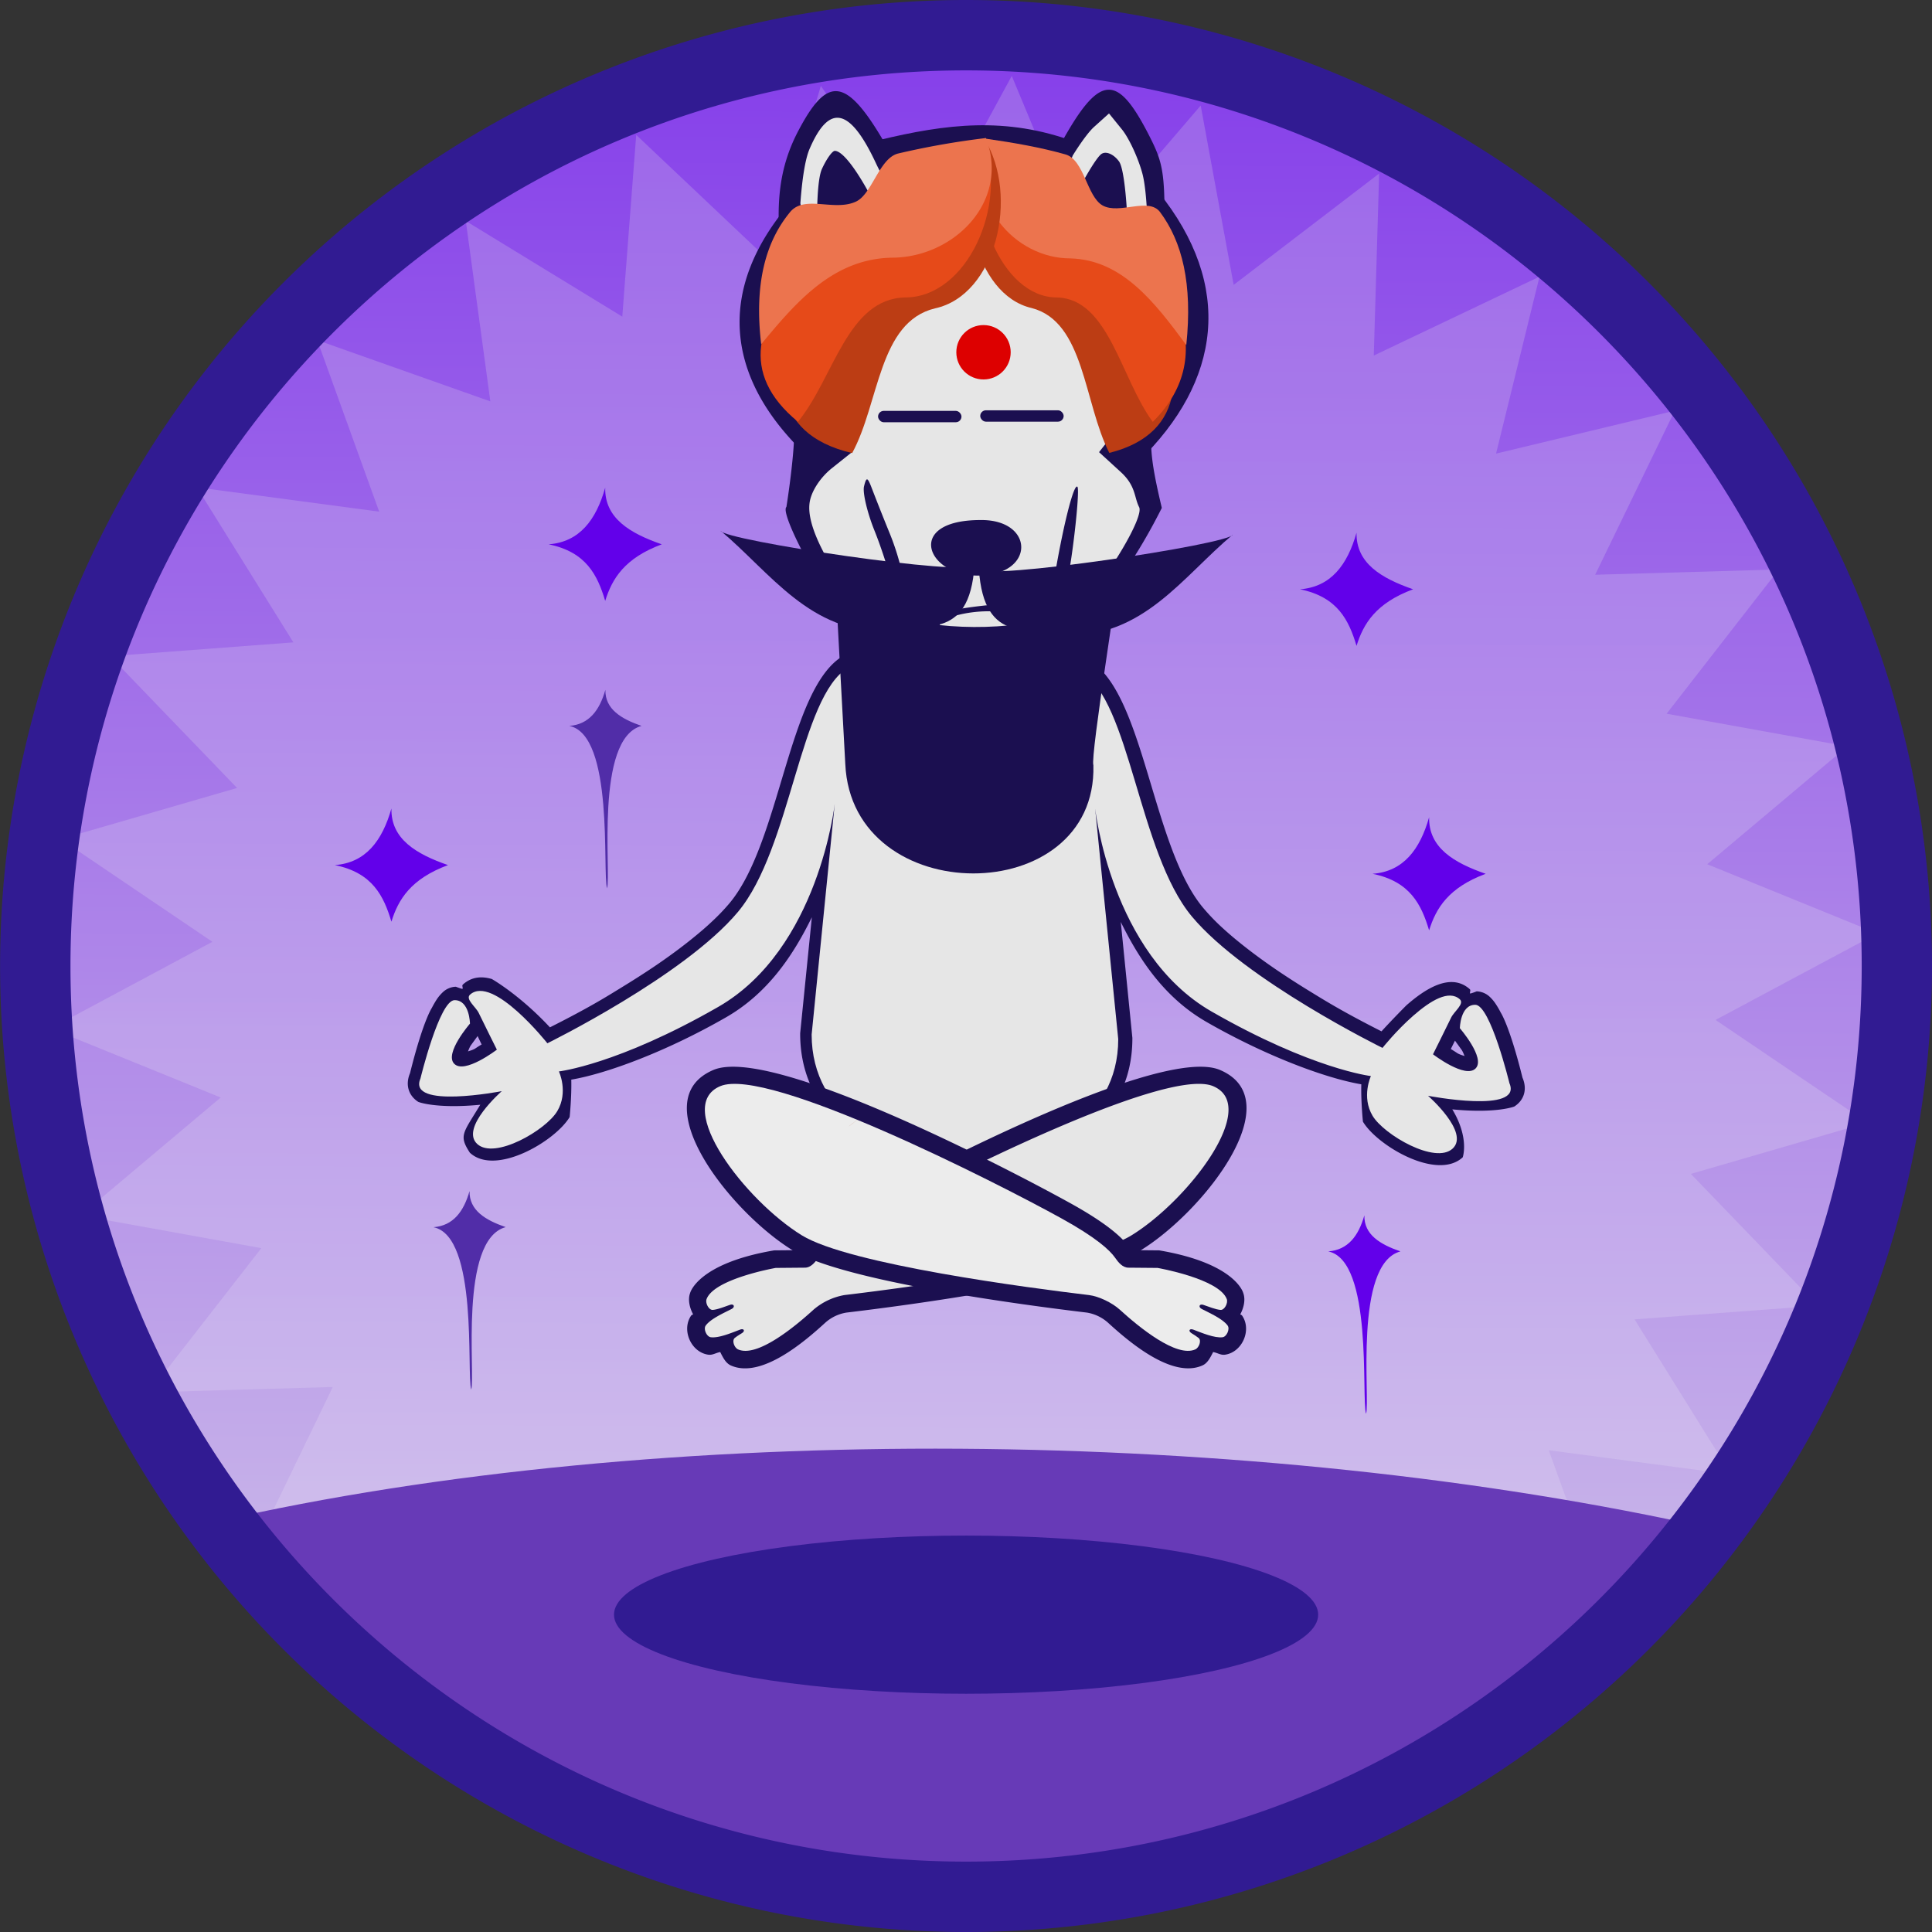 <svg width="83" height="83" viewBox="0 0 21.96 21.96" xml:space="preserve" xmlns:xlink="http://www.w3.org/1999/xlink" xmlns="http://www.w3.org/2000/svg"><rect x="0" y="0" width="21.96" height="21.96" fill="#333333" stroke="none"/><defs><linearGradient id="b"><stop style="stop-color:#d1c4e9;stop-opacity:1" offset="0"/><stop style="stop-color:#fff;stop-opacity:1" offset="1"/></linearGradient><linearGradient id="a"><stop style="stop-color:#d1c4e9;stop-opacity:1" offset="0"/><stop style="stop-color:#6200ea;stop-opacity:1" offset="1"/></linearGradient><linearGradient xlink:href="#a" id="c" x1="72.392" y1="20.106" x2="72.548" y2="-8.636" gradientUnits="userSpaceOnUse"/><linearGradient xlink:href="#b" id="d" gradientUnits="userSpaceOnUse" x1="72.615" y1="-6.916" x2="72.615" y2="24.522"/></defs><g transform="translate(-63.92)"><path d="M74.842.602c-5.73 0-10.38 4.649-10.38 10.378 0 5.73 4.65 10.38 10.38 10.38S85.22 16.71 85.22 10.98 80.57.602 74.84.602z" style="fill:url(#c);fill-opacity:1;stroke:none;stroke-width:.845;stroke-linecap:round;stroke-linejoin:round;stroke-dasharray:none;paint-order:stroke markers fill;stop-color:#000"/><path style="font-variation-settings:normal;opacity:.254;mix-blend-mode:normal;vector-effect:none;fill:url(#d);fill-opacity:1;stroke:none;stroke-width:.63;stroke-linecap:round;stroke-linejoin:round;stroke-miterlimit:4;stroke-dasharray:none;stroke-dashoffset:0;stroke-opacity:1;-inkscape-stroke:none;paint-order:stroke markers fill;stop-color:#000;stop-opacity:1" d="m79.767 9.62-1.291-.462.183 1.359-1.167-.72-.104 1.367-.992-.946-.385 1.315-.774-1.132-.65 1.207-.521-1.268-.888 1.045-.246-1.349-1.085.838.04-1.37-1.236.593.324-1.332-1.332.324.593-1.236-1.37.04.837-1.085-1.348-.246 1.045-.888-1.268-.52 1.206-.652-1.132-.773 1.316-.385-.947-.992 1.367-.104-.72-1.167 1.36.183-.462-1.291 1.291.461-.183-1.358 1.167.72.104-1.368.992.947.385-1.316.774 1.132.65-1.207.522 1.268.887-1.045.246 1.35 1.085-.838L78 .089l1.236-.594-.324 1.332 1.333-.323-.594 1.235 1.37-.04-.837 1.086 1.348.246-1.045.887 1.268.521-1.206.651 1.132.773-1.316.386.947.992-1.367.103.72 1.167-1.36-.182z" transform="matrix(1.524 0 0 1.51 -39.337 3.907)"/><path style="fill:#673ab7;fill-opacity:1;stroke:none;stroke-width:.861;stroke-linecap:round;stroke-linejoin:round;stroke-dasharray:none;paint-order:stroke markers fill;stop-color:#000" d="M66.367 17.298c5.08-1.158 11.824-1.083 17.007.076-3.184 4.736-13.038 5.415-17.007-.076z"/><g transform="translate(-10.352 -89.79) scale(.474)"><path d="M177.627 204.873a2.28 2.28 0 0 0-.719.287c-1.311.775-1.495 4.458-2.72 5.926a5.035 5.035 0 0 1-.415.435c-.14.133-.293.264-.455.395-.291.237-.61.47-.935.69-.26.175-.523.342-.778.498-.322.197-.738.465-1.726.962-.732-.786-1.395-1.16-1.395-1.16-.229-.065-.47-.063-.69.131-.036.033.008.072-.013.108-.056-.013-.158-.053-.158-.053a.475.475 0 0 0-.314.133.952.952 0 0 0-.153.185 2.48 2.48 0 0 0-.11.192s-.21.31-.52 1.556v.002c-.12.28-.04.542.197.694 0 0 .421.17 1.486.068-.416.688-.52.733-.25 1.15.613.57 2.046-.275 2.393-.855 0 0 .05-.48.039-.897.844-.143 2.274-.67 3.707-1.492 1.019-.584 1.622-1.506 2.062-2.402l-.28 2.781v.016c0 4.309 7.966 4.432 7.966.111v-.016l-.278-2.779c.44.895 1.042 1.816 2.06 2.4 1.43.82 2.86 1.349 3.708 1.493-.011.416.039.896.039.896.347.58 1.78 1.422 2.393.854 0 0 .165-.462-.25-1.149 1.064.103 1.486-.068 1.486-.068.237-.151.317-.413.197-.693-.311-1.251-.521-1.559-.521-1.559a1.944 1.944 0 0 0-.11-.191.951.951 0 0 0-.152-.186.479.479 0 0 0-.316-.133s-.1.041-.155.053c-.02-.036.024-.074-.013-.108-.461-.408-1.08.007-1.518.391 0 0-.313.313-.596.623-.948-.48-1.38-.753-1.697-.947a20.486 20.486 0 0 1-.777-.498c-.325-.22-.644-.453-.936-.69a8.257 8.257 0 0 1-.455-.394 5.035 5.035 0 0 1-.414-.436c-1.226-1.468-1.411-5.15-2.723-5.925a2.28 2.28 0 0 0-.718-.288c-2.755-1.08-2.715-.451-4.473-.111zm-9.482 9.402c.008.016.052.112.097.202-.049.026-.164.103-.164.103-.065.034-.112.045-.164.063.02-.045.031-.084.065-.14l.166-.228zm23.437.11.166.23c.033.056.045.095.064.139-.051-.018-.098-.029-.164-.063 0 0-.115-.077-.166-.105l.1-.201z" style="fill:#1b0f50;fill-opacity:1;stroke:none;stroke-width:1.319;stroke-linecap:butt;stroke-linejoin:bevel;stroke-miterlimit:4;stroke-dasharray:none;stroke-opacity:1;paint-order:stroke fill markers"/><path style="fill:#e6e6e6;fill-opacity:1;stroke-width:.164" d="m181.291 205.453-.015.004s-.028.02-.008.002l.018-.014c1.25-1.025 2.257-2.324 3.039-3.875-.274-1.175-.313-1.599-.164-2.572.094-.62.193-2.121.216-3.334.04-2.077.022-2.21-.351-2.938-.364-.709-.617-.997-.822-.992-.25.006-.588.421-1.114 1.406-.362.677-.871 1.508-1.136 1.85-.41.527-.612.662-1.057.557-.695-.164-1.16-.675-1.766-1.829-.742-1.416-1.182-1.972-1.49-1.947-.202.016-.428.274-.738.86-.584 1.103-.496 2.107-.352 3.43v.009c.058 1.438.17 2.94.242 3.31.012.063.02.133.024.21a4.108 4.108 0 0 1-.006.447c-.004.07-.01.141-.016.213-.01.13-.023.26-.037.389-.03.275-.006.204-.13.974l-.009.051-.004.004.002.008c.001.005 0 .01.002.016.141.601 1.69 3.062 2.494 3.68l.053.038.004.05h3.106l.01-.001z"/><path d="M177.033 205.439c-1.164.687-1.365 4.326-2.645 5.859-1.28 1.532-4.57 3.15-4.57 3.15s-1.307-1.65-1.854-1.167c-.12.107.137.293.207.438.143.296.436.882.436.882s-.779.598-1.025.336c-.237-.25.38-.96.38-.96s-.007-.565-.37-.563c-.362.002-.818 1.88-.818 1.88-.32.742 1.951.302 1.951.302s-1.006.88-.59 1.266c.416.386 1.648-.33 1.92-.786.273-.456.04-.953.04-.953s1.403-.16 3.818-1.546c2.415-1.385 2.796-4.873 2.796-4.873l-.554 5.534c0 3.9 7.352 4.024 7.352.11l-.554-5.533s.38 3.488 2.795 4.873c2.415 1.385 3.818 1.546 3.818 1.546s-.232.497.04.953c.273.456 1.505 1.172 1.92.786.417-.386-.59-1.266-.59-1.266s2.272.44 1.952-.301c0 0-.456-1.879-.819-1.881-.362-.001-.37.562-.37.562s.617.71.381.961c-.246.263-1.025-.336-1.025-.336s.293-.586.436-.882c.07-.145.327-.33.206-.438-.262-.232-.697.03-1.112.392-.415.363-.741.775-.741.775s-3.291-1.618-4.57-3.15c-1.28-1.533-1.482-5.172-2.645-5.86-1.163-.686-.884-.563-.884-.563-2.058-.145-3.622-.178-4.712.453z" style="fill:#e6e6e6;stroke:none;stroke-width:1.319;stroke-linecap:butt;stroke-linejoin:bevel;stroke-miterlimit:4;stroke-dasharray:none;stroke-opacity:1;paint-order:stroke fill markers"/><path d="M185.947 215.088c-1.378-.585-6.964 2.314-8.547 3.187-.85.47-1.252.816-1.433 1.077a.644.644 0 0 1-.018.025l-.013.018-.01.013-.67.006-.034.006c-1.805.315-1.98 1.014-1.98 1.014-.059.156-.016.35.07.512-.012.015-.034.015-.045.03-.241.346-.003.884.412.94.1.014.177-.044.284-.064.065.13.132.267.255.322.735.328 1.788-.59 2.27-1.031a1 1 0 0 1 .502-.237c1.39-.166 5.838-.744 7.057-1.494 1.508-.928 3.605-3.6 1.9-4.324zm-11.361 6.621-.043.012-.018.002c.015-.006.049-.01.06-.014z" style="fill:#1b0f50;fill-opacity:1;stroke:none;stroke-width:1.319;stroke-linecap:butt;stroke-linejoin:bevel;stroke-miterlimit:4;stroke-dasharray:none;stroke-opacity:1;paint-order:stroke fill markers"/><path d="M177.604 218.645c1.575-.87 7.044-3.65 8.18-3.168 1.135.482-.6 2.74-1.958 3.576-1.138.7-5.499 1.267-6.886 1.433a1.55 1.55 0 0 0-.736.347c-.471.43-1.361 1.157-1.813.956-.093-.042-.152-.215-.08-.274.049-.04.114-.08.171-.115.085-.053.05-.12-.044-.085-.197.074-.51.208-.702.182-.099-.013-.18-.196-.122-.278.113-.161.434-.303.623-.4.088-.046.056-.13-.037-.099-.127.042-.293.112-.415.122-.095.008-.185-.165-.149-.26.184-.489 1.658-.747 1.658-.747l.699-.006c.141 0 .244-.127.321-.238.128-.185.46-.488 1.29-.946z" style="fill:#e6e6e6;fill-opacity:1;stroke:none;stroke-width:1.319;stroke-linecap:butt;stroke-linejoin:bevel;stroke-miterlimit:4;stroke-dasharray:none;stroke-opacity:1;paint-order:stroke fill markers"/><path d="M173.799 215.088c-1.705.723.391 3.396 1.9 4.324 1.219.75 5.666 1.328 7.055 1.494a1 1 0 0 1 .502.237c.482.44 1.536 1.359 2.271 1.03.123-.054.19-.192.256-.321.107.02.184.078.283.064.416-.057.65-.597.41-.94-.01-.014-.03-.015-.042-.029.087-.162.129-.357.07-.513 0 0-.176-.699-1.98-1.014l-.034-.006-.67-.006-.01-.012-.013-.02-.018-.025c-.18-.26-.583-.606-1.434-1.076-1.582-.873-7.168-3.772-8.546-3.187zm11.36 6.621c.012.005.047.008.062.014l-.02-.002-.043-.012z" style="fill:#1b0f50;fill-opacity:1;stroke:none;stroke-width:1.319;stroke-linecap:butt;stroke-linejoin:bevel;stroke-miterlimit:4;stroke-dasharray:none;stroke-opacity:1;paint-order:stroke fill markers"/><path d="M182.142 218.645c-1.576-.87-7.044-3.65-8.18-3.168-1.135.482.599 2.74 1.957 3.576 1.138.7 5.5 1.267 6.887 1.433.235.028.56.187.735.347.472.43 1.362 1.157 1.814.956.093-.042.152-.215.08-.274-.05-.04-.114-.08-.171-.115-.085-.053-.05-.12.044-.085.196.074.51.208.702.182.098-.013.179-.196.122-.278-.113-.161-.435-.303-.623-.4-.088-.046-.057-.13.037-.099.126.042.293.112.414.122.095.008.185-.165.15-.26-.184-.489-1.659-.747-1.659-.747l-.698-.006c-.142 0-.244-.127-.321-.238-.128-.185-.46-.488-1.29-.946z" style="fill:#ececec;stroke:none;stroke-width:1.319;stroke-linecap:butt;stroke-linejoin:bevel;stroke-miterlimit:4;stroke-dasharray:none;stroke-opacity:1;paint-order:stroke fill markers"/><path style="fill:#1b0f50;fill-opacity:1;stroke-width:.164" d="M183.271 191.582c-.346.009-.715.496-1.244 1.486-.36.674-.865 1.497-1.123 1.829-.392.504-.538.585-.9.5-.627-.148-1.068-.611-1.665-1.75-1.242-2.368-1.713-2.574-2.498-1.09-.608 1.148-.514 2.194-.37 3.518.058 1.44.168 2.94.245 3.334.102.522-.166 2.178-.166 2.178-.228.21 1.73 3.66 2.575 4.11l.423.022c.174-.339-.327-.592-.4-.675-.745-.86-2.153-2.637-2.044-3.54.029-.272.25-.617.535-.845l.48-.383-.368-.394c-.285-.473-.433-1.04-.62-1.612-.371-.717-.39-4.419-.027-5.265.471-1.1.97-.994 1.592.338.198.423.615 1.118.928 1.545.542.742.604.888 1.357.888.685 0 .847-.178 1.223-.625.239-.283.643-.928.897-1.432.255-.504.625-1.062.823-1.242l.362-.326.31.383c.17.21.39.686.49 1.057.241.896.139 4.442-.136 4.717-.164.4-.218.849-.396 1.272a1.624 1.624 0 0 1-.159.248l-.348.445.516.472c.37.337.322.604.445.846.117.228-.675 1.589-1.58 2.64-.68.788-1.563 1.357-1.407 1.383l.347.02c1.318-1.058 2.374-2.406 3.184-4.024-.295-1.251-.317-1.6-.166-2.59.096-.63.194-2.14.217-3.356.04-2.08.017-2.257-.368-3.009-.369-.717-.657-1.082-.963-1.073zm-6.56 1.466c-.062 0-.201.196-.31.435-.217.476-.112 3.08.17 4.197.129.512.221.615.516.573.262-.037.374-.183.415-.537.03-.267.267-.727.527-1.023.522-.594.525-.56-.26-2.172-.44-.902-.85-1.473-1.058-1.473zm6.493.046a.17.17 0 0 0-.093.024c-.275.17-1.492 2.64-1.492 3.03 0 .18.22.49.49.69.347.256.464.454.396.667a.641.641 0 0 0 .101.54c.327.394.812.298.812-.16 0-.22.073-.445.163-.5.259-.16.21-3.721-.056-4.085-.094-.128-.218-.204-.32-.206zm-5.726 7.833c-.022.007-.042.064-.067.167-.036.15.077.629.252 1.063.175.434.381 1.083.46 1.443.438 1.235 2.022 1.588 3.05 1.168.84-.355 1.048-.727 1.245-2.217.1-.757.15-1.409.11-1.448-.08-.081-.313.809-.522 2.006l-.143.818-.654-.026c-.36-.014-1.085.053-1.61.149-1.048.191-1.246.086-1.25-.664-.002-.208-.143-.724-.314-1.146a61.188 61.188 0 0 1-.434-1.093c-.06-.158-.094-.23-.123-.22zm2.728.974c-1.821 0-1.303 1.332-.07 1.332 1.391 0 1.372-1.348.07-1.332zm.179 2.188c.412-.001.743.088.743.246 0 .07-.166.171-.369.226-.632.122-2.27-.052-1.151-.368.253-.07.53-.104.777-.104z"/><rect style="fill:#1b0f50;fill-opacity:1;stroke:none;stroke-width:1.961;stroke-linecap:round;stroke-linejoin:round;stroke-dasharray:none;paint-order:stroke markers fill;stop-color:#000" width="2" height=".273" x="177.748" y="199.283" ry=".137"/><rect style="fill:#1b0f50;fill-opacity:1;stroke:none;stroke-width:1.961;stroke-linecap:round;stroke-linejoin:round;stroke-dasharray:none;paint-order:stroke markers fill;stop-color:#000" width="2" height=".273" x="180.198" y="199.269" ry=".137"/></g><path d="m76.085 7.458-.175.11a.29.29 0 0 0-.049.04c-.014.013-.028.03-.045.045l-.005.006.005-.006c.017-.015.031-.032.045-.045a.29.29 0 0 1 .049-.04c.081-.05.136-.084.175-.11z" style="fill:#591200;fill-opacity:1;fill-rule:nonzero;stroke:none;stroke-width:1.791;stroke-linecap:round;stroke-linejoin:round;stroke-dasharray:none;paint-order:stroke markers fill;stop-color:#000"/><path d="m73.795 12.628-.107.083-.107.082c-.08.06.186-.143.107-.082l.107-.083z" style="fill:#9d1f00;fill-opacity:1;fill-rule:nonzero;stroke:none;stroke-width:1.791;stroke-linecap:round;stroke-linejoin:round;stroke-dasharray:none;paint-order:stroke markers fill;stop-color:#000"/><path d="m73.553 7.436-.024.052-.023.051.023-.051.024-.052z" style="fill:#ff6f00;fill-opacity:1;fill-rule:nonzero;stroke:none;stroke-width:1.791;stroke-linecap:round;stroke-linejoin:round;stroke-dasharray:none;paint-order:stroke markers fill;stop-color:#000"/><path style="fill:#311b92;fill-opacity:1;stroke:none;stroke-width:.845;stroke-linecap:round;stroke-linejoin:round;stroke-dasharray:none;paint-order:stroke markers fill;stop-color:#000" d="M74.901 0a10.98 10.98 0 0 0-10.98 10.98A10.98 10.98 0 0 0 74.9 21.96a10.98 10.98 0 0 0 10.98-10.98A10.98 10.98 0 0 0 74.901 0Zm0 .8c5.619 0 10.18 4.562 10.18 10.18 0 5.619-4.561 10.18-10.18 10.18-5.618 0-10.18-4.562-10.18-10.18C64.721 5.362 69.283.8 74.901.8z"/><path style="opacity:1;fill:#1b0f50;fill-opacity:1;stroke:none;stroke-width:.141;stroke-linecap:round;stroke-linejoin:round;stroke-dasharray:none;stroke-opacity:1;paint-order:stroke markers fill;stop-color:#000" d="M77.085 2.179c.863 1.071.714 2.155-.224 3.066 0 0-.329-.26-.274-.298.9-.922.72-1.355.397-2.535.01-.046.101-.233.101-.233z"/><path style="fill:#bc3d14;fill-opacity:1;stroke:none;stroke-width:.12;stroke-linecap:round;stroke-linejoin:round;stroke-dasharray:none;stroke-opacity:1;paint-order:stroke markers fill;stop-color:#000" d="M76.529 5.148c-.292-.571-.28-1.492-.884-1.647-.65-.15-.901-1.278-.527-1.927 1.295.493 3.203 3.125 1.411 3.574z"/><path style="fill:#e64a19;fill-opacity:1;stroke:none;stroke-width:.117;stroke-linecap:round;stroke-linejoin:round;stroke-dasharray:none;stroke-opacity:1;paint-order:stroke markers fill;stop-color:#000" d="M77.023 4.795c-.365-.494-.5-1.4-1.09-1.414-.633 0-1.048-1.05-.801-1.771.437.064.88.406 1.296.756.813.683 1.381 1.65.595 2.429z"/><path style="opacity:1;fill:#1b0f50;fill-opacity:1;stroke:none;stroke-width:.158;stroke-linecap:round;stroke-linejoin:round;stroke-dasharray:none;stroke-opacity:1;paint-order:stroke markers fill;stop-color:#000" d="M73.912 1.592c.762-.183 1.44-.27 2.225.02 0 0-.05.352-.1.34-.05-.012-1.046-.129-1.095-.14-.049-.01-.826.2-.889.144-.062-.057-.141-.364-.141-.364z"/><path style="fill:#ec744e;fill-opacity:1;stroke:none;stroke-width:.117;stroke-linecap:round;stroke-linejoin:round;stroke-dasharray:none;stroke-opacity:1;paint-order:stroke markers fill;stop-color:#000" d="M77.404 3.922c-.363-.493-.733-.97-1.32-.985-.629 0-1.199-.64-.954-1.36.312.045.618.098.9.178.214.06.243.478.422.58.189.107.525-.098.654.076.25.335.371.813.298 1.511z"/><path style="opacity:1;fill:#1b0f50;fill-opacity:1;stroke:none;stroke-width:.149;stroke-linecap:round;stroke-linejoin:round;stroke-dasharray:none;stroke-opacity:1;paint-order:stroke markers fill;stop-color:#000" d="M72.968 2.229c-.97 1.071-.803 2.155.252 3.066 0 0 .37-.26.308-.297-1.013-.923-.81-1.356-.446-2.536a2.16 2.16 0 0 0-.114-.233Z"/><path style="fill:#bc3d14;fill-opacity:1;stroke:none;stroke-width:.124;stroke-linecap:round;stroke-linejoin:round;stroke-dasharray:none;stroke-opacity:1;paint-order:stroke markers fill;stop-color:#000" d="M73.606 5.15c.311-.57.298-1.49.942-1.645.694-.15.96-1.277.562-1.925-1.381.492-3.414 3.122-1.504 3.57Z"/><path style="fill:#e64a19;fill-opacity:1;stroke:none;stroke-width:.124;stroke-linecap:round;stroke-linejoin:round;stroke-dasharray:none;stroke-opacity:1;paint-order:stroke markers fill;stop-color:#000" d="M72.99 4.794c.407-.494.559-1.399 1.218-1.413.707 0 1.17-1.049.895-1.77-1.26.722-3.467 2.074-2.113 3.183z"/><path style="fill:#ec744e;fill-opacity:1;stroke:none;stroke-width:.124;stroke-linecap:round;stroke-linejoin:round;stroke-dasharray:none;stroke-opacity:1;paint-order:stroke markers fill;stop-color:#000" d="M72.572 3.913c.407-.493.823-.97 1.483-.984.707 0 1.347-.639 1.072-1.36a9.077 9.077 0 0 0-.999.176c-.215.054-.295.463-.48.547-.247.114-.583-.08-.747.118-.276.334-.411.81-.329 1.503z"/><ellipse style="opacity:1;mix-blend-mode:normal;fill:#311b92;fill-opacity:1;stroke:none;stroke-width:.134;stroke-linecap:round;stroke-linejoin:round;stroke-dasharray:none;stroke-opacity:1;paint-order:stroke markers fill;stop-color:#000" cx="74.901" cy="18.353" rx="4.002" ry=".899"/><path id="f" style="opacity:1;fill:#6200ea;fill-opacity:1;stroke-width:.282;stroke-linecap:round;stroke-linejoin:round;paint-order:stroke markers fill;stop-color:#000" d="M70.156 6.187c.351-.026.539-.277.643-.643-.007.346.28.517.643.643-.423.157-.565.391-.643.643-.087-.29-.214-.556-.643-.643z"/><path style="opacity:1;fill:#512da8;stroke-width:.18;stroke-linecap:round;stroke-linejoin:round;paint-order:stroke markers fill;stop-color:#000" d="M68.847 13.949c.224-.017.344-.178.41-.411-.004.22.18.33.411.41-.534.144-.342 1.686-.392 1.847-.055-.186.083-1.743-.429-1.846zm1.544-5.698c.224-.017.344-.177.41-.41-.004.22.18.33.411.41-.534.143-.342 1.685-.392 1.846-.055-.185.083-1.743-.429-1.846z"/><path style="opacity:1;fill:#6200ea;stroke-width:.18;stroke-linecap:round;stroke-linejoin:round;paint-order:stroke markers fill;stop-color:#000" d="M79.018 14.224c.224-.017.344-.177.41-.41-.005.22.179.33.41.41-.534.143-.341 1.685-.391 1.846-.055-.185.082-1.743-.43-1.846z"/><path style="opacity:1;fill:#1b0f50;fill-opacity:1;stroke:none;stroke-width:.177;stroke-linecap:round;stroke-linejoin:round;stroke-dasharray:none;stroke-opacity:1;paint-order:stroke markers fill;stop-color:#000" d="m73.435 6.968.093 1.716c.074 1.66 2.863 1.652 2.82.014-.039-.092.314-2.247.277-2.155-.285.71-2.62.83-3.309.038z"/><path style="opacity:1;fill:#1b0f50;fill-opacity:1;stroke:none;stroke-width:.158;stroke-linecap:round;stroke-linejoin:round;stroke-dasharray:none;stroke-opacity:1;paint-order:stroke markers fill;stop-color:#000" d="M74.997 6.421c-.046.143-2.859-.28-2.886-.388.571.48 1.015 1.165 1.898 1.145.384-.121.929.14.988-.757z" id="e"/><circle style="fill:#d00;fill-opacity:1;stroke:none;stroke-width:2.125;stroke-linecap:round;stroke-linejoin:round;paint-order:stroke markers fill;stop-color:#000" cx="75.099" cy="4.004" r=".309"/><use xlink:href="#e" transform="matrix(-1 0 0 1 150.043 .044)" style="fill:#1b0f50;fill-opacity:1"/><use xlink:href="#f" transform="translate(-2.43 3.646)"/><use xlink:href="#f" transform="translate(8.54 .511)"/><use xlink:href="#f" transform="translate(9.365 3.745)"/></g></svg>